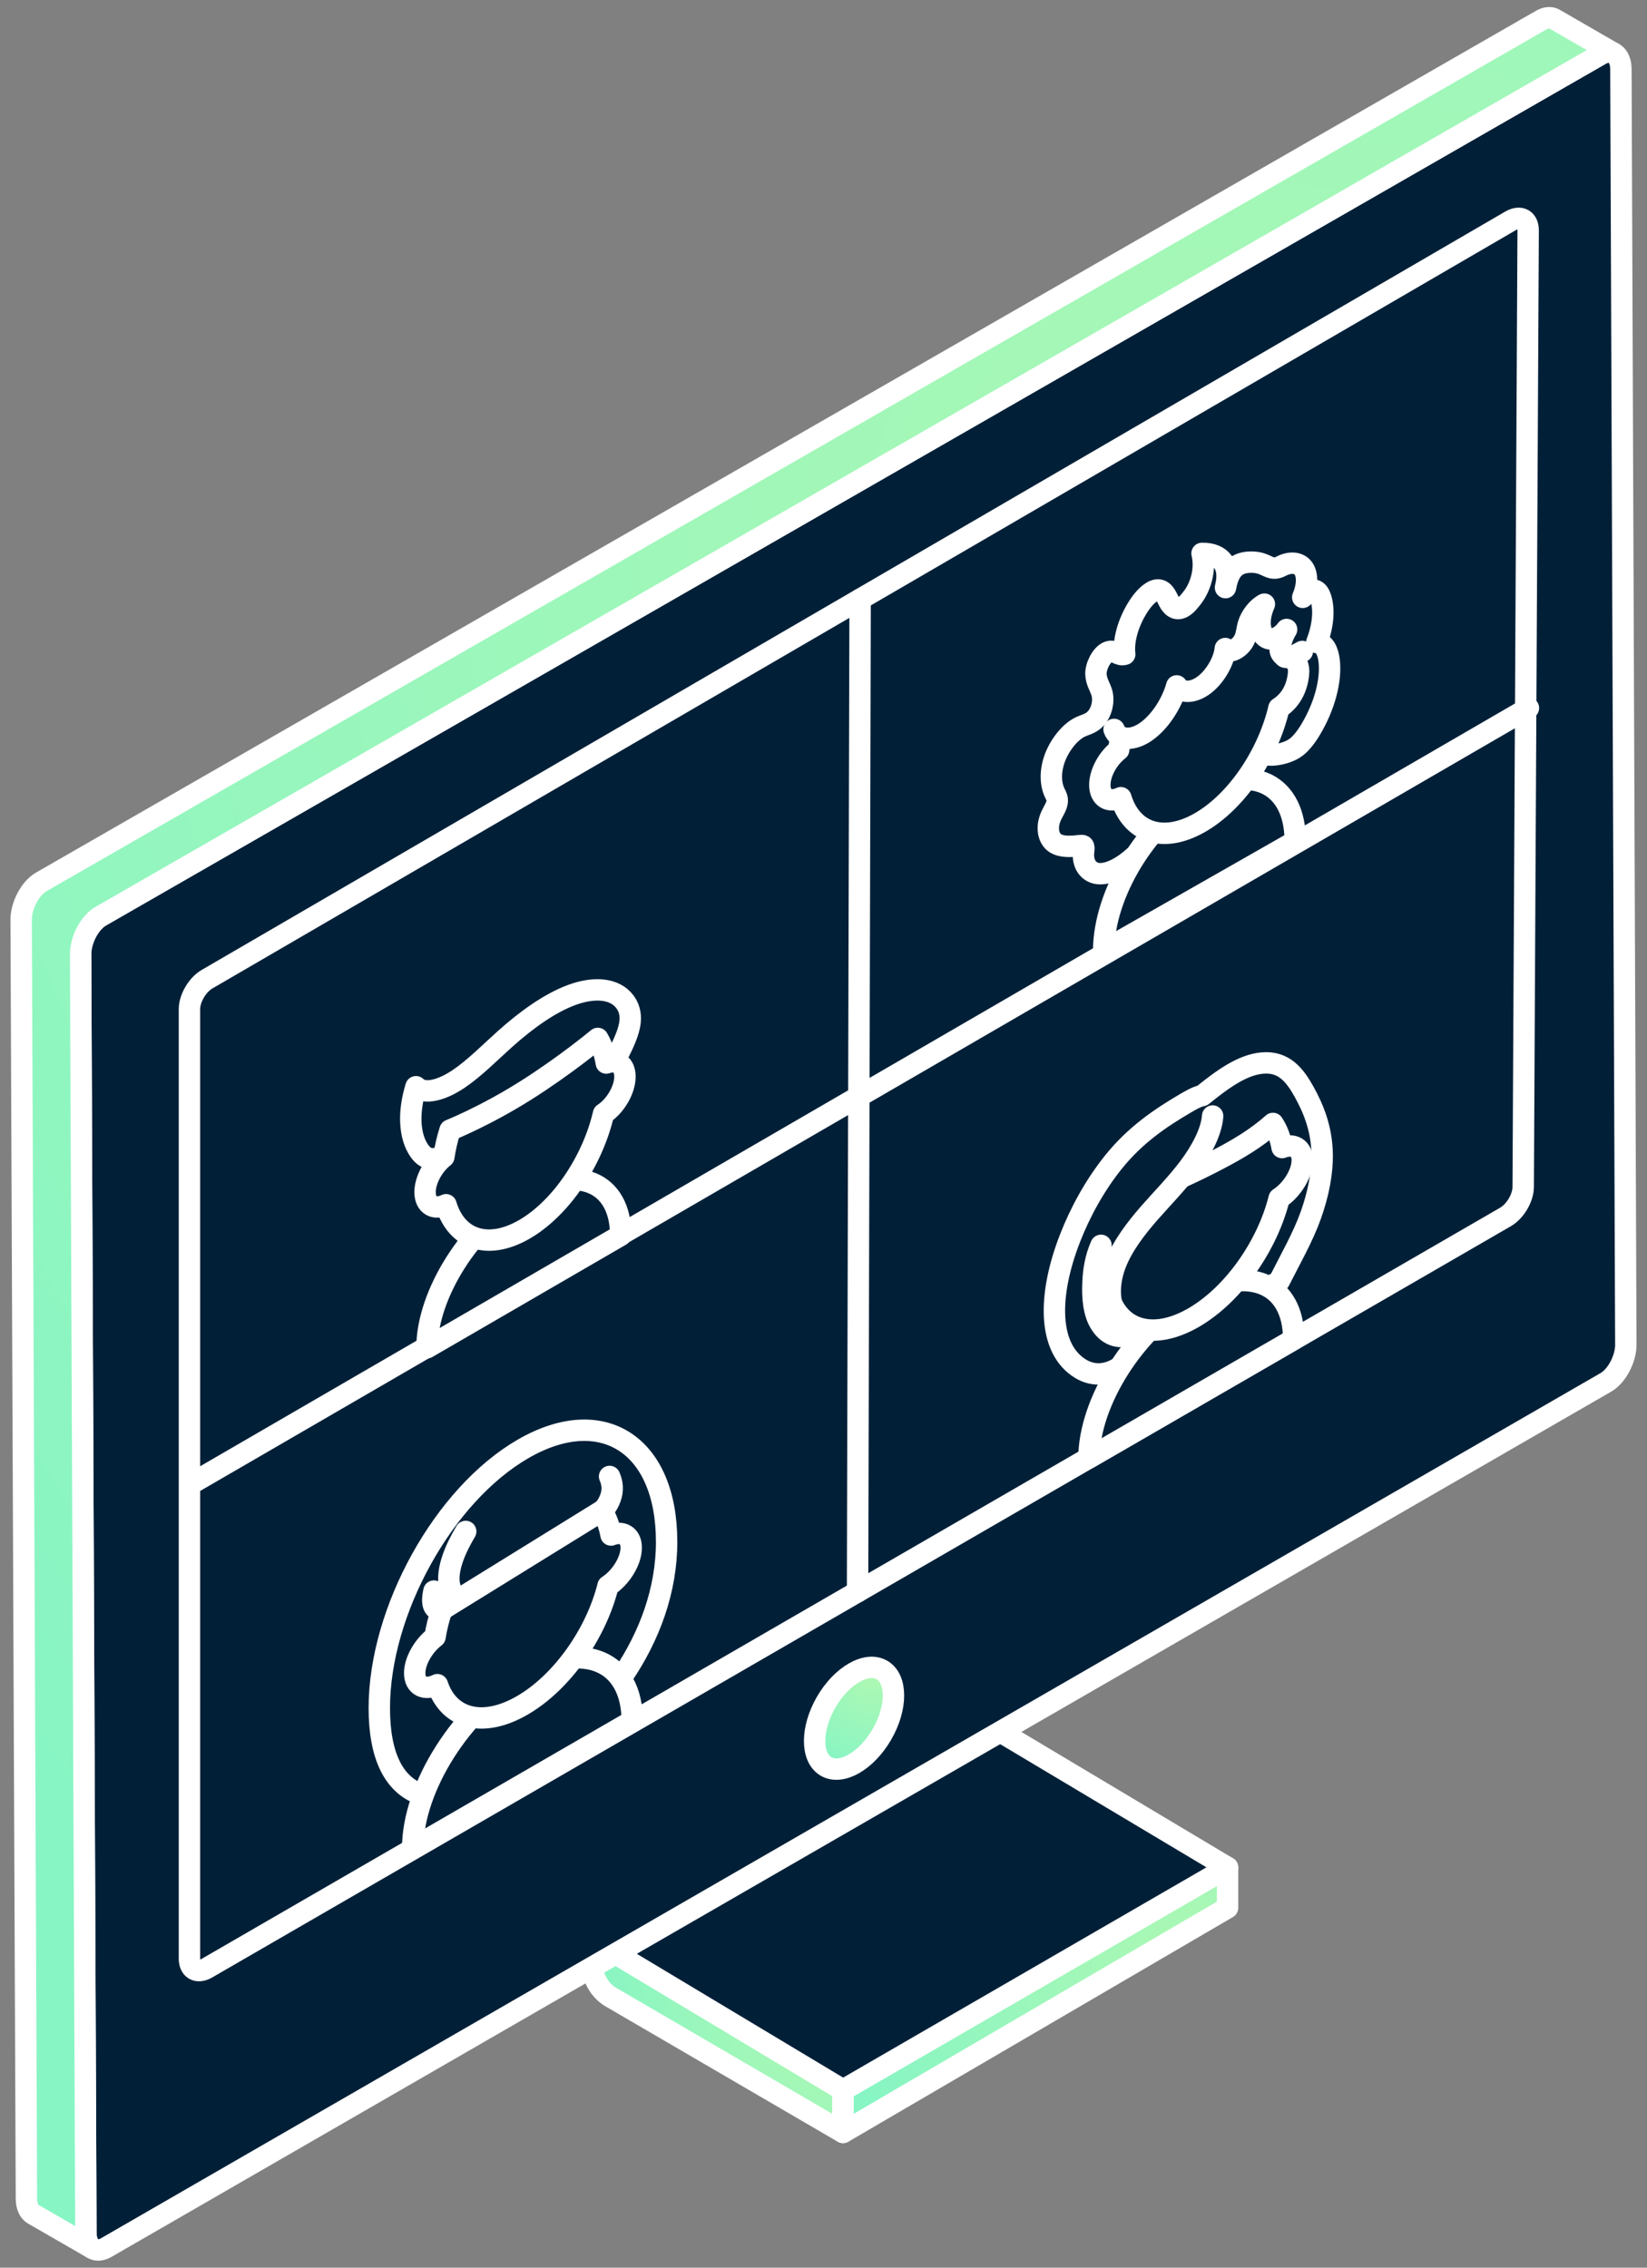 <svg width="77" height="106" viewBox="0 0 77 106" fill="none" xmlns="http://www.w3.org/2000/svg">
<rect x="0" y="0" width="77" height="106" fill="#808080" stroke="none"/>
<path d="M39.412 97.694L39.412 99.677L37.173 98.372L28.627 93.391C27.587 92.841 27.479 91.4 27.652 90.64L33.443 94.113L39.412 97.694Z" fill="url(#paint0_radial_31_8212)" stroke="white" stroke-linecap="round" stroke-linejoin="round"/>
<path d="M57.39 87.292V89.177L39.414 99.677V97.694L57.39 87.292Z" fill="url(#paint1_radial_31_8212)" stroke="white" stroke-linecap="round" stroke-linejoin="round"/>
<path d="M57.39 87.292L39.414 97.694L33.445 94.113L27.654 90.64L27.112 90.314L27.939 89.837L28.684 89.407L45.084 79.945L57.39 87.292Z" fill="#012038" stroke="white" stroke-linecap="round" stroke-linejoin="round"/>
<path d="M76.011 62.841C76.014 63.519 75.591 64.32 75.072 64.619L4.967 105.059C4.707 105.209 4.473 105.206 4.3 105.082L4.293 105.078C4.122 104.952 4.016 104.706 4.014 104.367L4.006 102.406L3.768 44.607C3.765 43.925 4.189 43.124 4.71 42.824L73.007 3.591L74.832 2.543C75.053 2.414 75.259 2.4 75.421 2.477L75.494 2.52C75.669 2.645 75.779 2.893 75.78 3.235L76.01 62.841H76.011Z" fill="#012038" stroke="white" stroke-linecap="round" stroke-linejoin="round"/>
<path d="M70.623 10.322L9.676 45.773C9.226 46.036 8.857 46.665 8.857 47.172V91.555C8.857 92.059 9.225 92.258 9.672 91.999L70.385 56.884C70.837 56.623 71.21 55.993 71.212 55.485L71.444 10.771C71.447 10.26 71.078 10.058 70.623 10.322Z" fill="#012038" stroke="white" stroke-linecap="round" stroke-linejoin="round"/>
<path d="M8.985 69.331L71.457 33.096" stroke="white" stroke-linecap="round" stroke-linejoin="round"/>
<path d="M40.212 28.012L40.092 74.406" stroke="white" stroke-linecap="round" stroke-linejoin="round"/>
<path d="M31.165 72.063C31.165 67.524 28.159 65.582 24.451 67.728C20.741 69.874 17.733 75.297 17.733 79.841C17.733 84.384 20.547 84.984 24.257 82.835C27.965 80.687 31.166 76.603 31.166 72.063H31.165Z" fill="#012038" stroke="white" stroke-linecap="round" stroke-linejoin="round"/>
<path d="M29.556 80.446C29.561 77.615 27.265 76.649 24.43 78.29C21.596 79.93 19.298 83.552 19.295 86.38L29.556 80.446Z" fill="#012038" stroke="white" stroke-linecap="round" stroke-linejoin="round"/>
<path d="M29.51 72.344C29.51 71.779 29.103 71.543 28.566 71.752C28.487 71.307 28.34 70.928 28.136 70.622L20.652 75.248C20.511 75.672 20.405 76.096 20.339 76.514C19.798 76.929 19.388 77.638 19.388 78.206C19.388 78.811 19.854 79.037 20.449 78.747C20.977 80.338 22.555 80.797 24.426 79.71C26.291 78.626 27.876 76.338 28.425 74.13C29.032 73.737 29.51 72.959 29.51 72.346V72.344Z" fill="#012038" stroke="white" stroke-linecap="round" stroke-linejoin="round"/>
<path d="M20.73 75.214C20.508 75.311 20.334 75.219 20.27 75.043C20.206 74.867 20.233 74.62 20.287 74.372" fill="#012038"/>
<path d="M20.73 75.214C20.508 75.311 20.334 75.219 20.27 75.043C20.206 74.867 20.233 74.62 20.287 74.372" stroke="white" stroke-linecap="round" stroke-linejoin="round"/>
<path d="M28.111 70.677C28.377 70.438 28.555 70.071 28.604 69.77C28.652 69.469 28.589 69.224 28.499 69.014" fill="#012038"/>
<path d="M28.111 70.677C28.377 70.438 28.555 70.071 28.604 69.77C28.652 69.469 28.589 69.224 28.499 69.014" stroke="white" stroke-linecap="round" stroke-linejoin="round"/>
<path d="M21.421 74.681C21.197 74.562 21.048 74.332 21.001 74.029C20.948 73.695 21.017 73.279 21.162 72.856C21.306 72.433 21.525 72.002 21.773 71.585" fill="#012038"/>
<path d="M21.421 74.681C21.197 74.562 21.048 74.332 21.001 74.029C20.948 73.695 21.017 73.279 21.162 72.856C21.306 72.433 21.525 72.002 21.773 71.585" stroke="white" stroke-linecap="round" stroke-linejoin="round"/>
<path d="M20.375 54.149C20.016 54.228 19.774 54.035 19.605 53.793C19.133 53.116 19.075 52.005 19.448 50.797C19.851 51.196 20.692 50.939 21.442 50.432C22.192 49.926 22.892 49.208 23.61 48.566C24.616 47.667 25.697 46.889 26.73 46.508C27.763 46.127 28.74 46.182 29.222 46.836C29.388 47.061 29.495 47.361 29.46 47.739C29.415 48.229 29.144 48.794 28.871 49.331" fill="#012038"/>
<path d="M20.375 54.149C20.016 54.228 19.774 54.035 19.605 53.793C19.133 53.116 19.075 52.005 19.448 50.797C19.851 51.196 20.692 50.939 21.442 50.432C22.192 49.926 22.892 49.208 23.61 48.566C24.616 47.667 25.697 46.889 26.73 46.508C27.763 46.127 28.74 46.182 29.222 46.836C29.388 47.061 29.495 47.361 29.46 47.739C29.415 48.229 29.144 48.794 28.871 49.331" stroke="white" stroke-linecap="round" stroke-linejoin="round"/>
<path d="M29.018 57.746C29.022 55.243 26.997 54.391 24.495 55.843C21.994 57.294 19.965 60.499 19.962 62.999L29.018 57.746Z" fill="#012038" stroke="white" stroke-linecap="round" stroke-linejoin="round"/>
<path d="M29.217 50.325C29.217 49.76 28.841 49.506 28.345 49.69C28.272 49.241 28.136 48.855 27.948 48.54C27.948 48.54 26.433 49.806 24.546 50.993C22.66 52.18 21.04 52.825 21.04 52.825C20.909 53.243 20.812 53.663 20.751 54.077C20.251 54.467 19.873 55.158 19.873 55.725C19.873 56.33 20.303 56.578 20.853 56.314C21.34 57.93 22.797 58.461 24.524 57.459C26.245 56.46 27.708 54.244 28.215 52.061C28.774 51.695 29.217 50.939 29.217 50.326V50.325Z" fill="#012038" stroke="white" stroke-linecap="round" stroke-linejoin="round"/>
<path d="M53.035 40.034C52.503 40.517 51.899 40.852 51.411 40.839C50.922 40.826 50.584 40.417 50.662 39.782C50.673 39.689 50.69 39.581 50.641 39.54C50.611 39.516 50.566 39.519 50.521 39.524C50.088 39.571 49.642 39.611 49.331 39.409C49.02 39.207 48.887 38.687 49.15 38.12C49.248 37.91 49.396 37.694 49.425 37.493C49.451 37.318 49.379 37.203 49.321 37.086C49.125 36.689 49.081 36.12 49.292 35.5C49.502 34.879 49.997 34.223 50.509 33.979C50.727 33.875 50.95 33.84 51.159 33.652C51.534 33.316 51.617 32.725 51.513 32.38C51.422 32.085 51.247 31.857 51.237 31.504C51.228 31.15 51.488 30.594 51.819 30.47C52.125 30.355 52.281 30.678 52.583 30.583C52.505 29.951 52.74 29.107 53.202 28.375C53.435 28.003 53.774 27.628 54.075 27.581C54.378 27.535 54.51 27.83 54.634 28.08C54.758 28.329 54.971 28.562 55.295 28.384C55.465 28.291 55.615 28.099 55.755 27.918C56.106 27.463 56.386 26.652 56.197 25.867C57.12 25.855 57.549 26.452 57.294 27.468C57.45 26.621 57.797 26.265 58.54 26.276C59.257 26.287 59.364 26.745 59.893 26.468C60.323 26.243 60.736 26.287 60.94 26.578C61.143 26.869 61.129 27.4 60.905 27.922C61.03 27.687 61.282 27.551 61.442 27.583C61.603 27.615 61.69 27.772 61.746 27.943C61.926 28.494 61.858 29.262 61.561 30.033C61.922 30.064 62.086 30.446 62.138 30.867C62.252 31.79 61.927 33.008 61.281 34.09C61.067 34.447 60.799 34.81 60.493 34.998C60.057 35.268 59.268 35.4 58.991 35.196" fill="#012038"/>
<path d="M53.035 40.034C52.503 40.517 51.899 40.852 51.411 40.839C50.922 40.826 50.584 40.417 50.662 39.782C50.673 39.689 50.69 39.581 50.641 39.54C50.611 39.516 50.566 39.519 50.521 39.524C50.088 39.571 49.642 39.611 49.331 39.409C49.02 39.207 48.887 38.687 49.15 38.12C49.248 37.91 49.396 37.694 49.425 37.493C49.451 37.318 49.379 37.203 49.321 37.086C49.125 36.689 49.081 36.12 49.292 35.5C49.502 34.879 49.997 34.223 50.509 33.979C50.727 33.875 50.95 33.84 51.159 33.652C51.534 33.316 51.617 32.725 51.513 32.38C51.422 32.085 51.247 31.857 51.237 31.504C51.228 31.15 51.488 30.594 51.819 30.47C52.125 30.355 52.281 30.678 52.583 30.583C52.505 29.951 52.74 29.107 53.202 28.375C53.435 28.003 53.774 27.628 54.075 27.581C54.378 27.535 54.51 27.83 54.634 28.08C54.758 28.329 54.971 28.562 55.295 28.384C55.465 28.291 55.615 28.099 55.755 27.918C56.106 27.463 56.386 26.652 56.197 25.867C57.12 25.855 57.549 26.452 57.294 27.468C57.45 26.621 57.797 26.265 58.54 26.276C59.257 26.287 59.364 26.745 59.893 26.468C60.323 26.243 60.736 26.287 60.94 26.578C61.143 26.869 61.129 27.4 60.905 27.922C61.03 27.687 61.282 27.551 61.442 27.583C61.603 27.615 61.69 27.772 61.746 27.943C61.926 28.494 61.858 29.262 61.561 30.033C61.922 30.064 62.086 30.446 62.138 30.867C62.252 31.79 61.927 33.008 61.281 34.09C61.067 34.447 60.799 34.81 60.493 34.998C60.057 35.268 59.268 35.4 58.991 35.196" stroke="white" stroke-linecap="round" stroke-linejoin="round"/>
<path d="M60.553 39.328C60.563 36.667 58.565 35.651 56.092 37.062C53.618 38.471 51.607 41.77 51.599 44.429L60.554 39.327L60.553 39.328Z" fill="#012038" stroke="white" stroke-linecap="round" stroke-linejoin="round"/>
<path d="M52.411 34.485C52.411 34.485 52.361 34.638 52.3 35.053C51.798 35.438 51.419 36.124 51.419 36.691C51.419 37.295 51.851 37.545 52.402 37.287C52.892 38.904 54.354 39.445 56.087 38.457C57.814 37.473 59.283 35.271 59.792 33.095C60.353 32.734 60.636 32.166 60.706 31.518C60.797 30.694 60.076 30.718 60.076 30.718" fill="#012038"/>
<path d="M52.411 34.485C52.411 34.485 52.361 34.638 52.3 35.053C51.798 35.438 51.419 36.124 51.419 36.691C51.419 37.295 51.851 37.545 52.402 37.287C52.892 38.904 54.354 39.445 56.087 38.457C57.814 37.473 59.283 35.271 59.792 33.095C60.353 32.734 60.636 32.166 60.706 31.518C60.797 30.694 60.076 30.718 60.076 30.718" stroke="white" stroke-linecap="round" stroke-linejoin="round"/>
<path d="M52.084 34.095C52.284 34.641 52.994 34.636 53.632 34.162C54.271 33.689 54.8 32.837 55.013 32.061C55.249 32.419 55.802 32.395 56.309 32.006C56.815 31.617 57.232 30.894 57.284 30.315C57.435 30.594 57.998 30.315 58.191 29.864C58.29 29.633 58.292 29.415 58.361 29.186C58.475 28.803 58.793 28.401 59.112 28.239C58.901 28.714 58.852 29.202 58.982 29.525C59.064 29.731 59.221 29.873 59.443 29.87C59.665 29.867 59.954 29.698 60.151 29.423C59.934 29.775 59.759 30.315 59.895 30.53C60.165 30.956 60.583 30.597 60.886 30.451" fill="#012038"/>
<path d="M52.084 34.095C52.284 34.641 52.994 34.636 53.632 34.162C54.271 33.689 54.8 32.837 55.013 32.061C55.249 32.419 55.802 32.395 56.309 32.006C56.815 31.617 57.232 30.894 57.284 30.315C57.435 30.594 57.998 30.315 58.191 29.864C58.29 29.633 58.292 29.415 58.361 29.186C58.475 28.803 58.793 28.401 59.112 28.239C58.901 28.714 58.852 29.202 58.982 29.525C59.064 29.731 59.221 29.873 59.443 29.87C59.665 29.867 59.954 29.698 60.151 29.423C59.934 29.775 59.759 30.315 59.895 30.53C60.165 30.956 60.583 30.597 60.886 30.451" stroke="white" stroke-linecap="round" stroke-linejoin="round"/>
<path d="M52.37 63.891C51.65 64.366 50.994 64.266 50.528 63.986C48.979 63.054 48.981 60.554 50.026 57.877C50.497 56.671 51.174 55.42 52.051 54.326C53.064 53.063 54.238 52.264 55.43 51.567C55.693 51.413 55.963 51.256 56.208 51.211C57.173 50.431 58.087 49.772 59.014 49.69C60.035 49.599 60.545 50.273 60.967 51.031C61.423 51.85 61.792 52.78 61.813 53.944C61.829 54.81 61.642 55.795 61.282 56.803C60.915 57.832 60.327 58.853 59.813 59.872C59.601 60.036 59.328 60.164 59.175 60.099" fill="#012038"/>
<path d="M52.37 63.891C51.65 64.366 50.994 64.266 50.528 63.986C48.979 63.054 48.981 60.554 50.026 57.877C50.497 56.671 51.174 55.42 52.051 54.326C53.064 53.063 54.238 52.264 55.43 51.567C55.693 51.413 55.963 51.256 56.208 51.211C57.173 50.431 58.087 49.772 59.014 49.69C60.035 49.599 60.545 50.273 60.967 51.031C61.423 51.85 61.792 52.78 61.813 53.944C61.829 54.81 61.642 55.795 61.282 56.803C60.915 57.832 60.327 58.853 59.813 59.872C59.601 60.036 59.328 60.164 59.175 60.099" stroke="white" stroke-linecap="round" stroke-linejoin="round"/>
<path d="M60.481 62.611C60.493 59.973 58.358 59.073 55.713 60.604C53.07 62.133 50.921 65.511 50.911 68.146L60.481 62.611Z" fill="#012038" stroke="white" stroke-linecap="round" stroke-linejoin="round"/>
<path d="M55.174 55.062C55.773 54.792 56.375 54.499 56.977 54.182C57.809 53.746 58.719 53.225 59.512 52.513C59.716 52.819 59.862 53.197 59.94 53.641C60.477 53.434 60.883 53.669 60.883 54.233C60.883 54.846 60.406 55.622 59.802 56.014C59.254 58.218 57.674 60.502 55.815 61.583C53.949 62.667 52.376 62.208 51.849 60.617" fill="#012038"/>
<path d="M55.174 55.062C55.773 54.792 56.375 54.499 56.977 54.182C57.809 53.746 58.719 53.225 59.512 52.513C59.716 52.819 59.862 53.197 59.94 53.641C60.477 53.434 60.883 53.669 60.883 54.233C60.883 54.846 60.406 55.622 59.802 56.014C59.254 58.218 57.674 60.502 55.815 61.583C53.949 62.667 52.376 62.208 51.849 60.617" stroke="white" stroke-linecap="round" stroke-linejoin="round"/>
<path d="M56.693 52.166C56.64 52.91 56.157 53.807 55.584 54.57C55.011 55.332 54.344 56.003 53.719 56.717C53.095 57.432 52.489 58.231 52.166 59.056C51.861 59.838 51.844 60.57 52.016 61.125C52.189 61.68 52.538 62.075 52.938 62.391C52.225 62.621 51.752 62.356 51.444 61.87C51.135 61.384 51.063 60.674 51.1 59.921C51.126 59.388 51.209 58.81 51.474 58.211" fill="#012038"/>
<path d="M56.693 52.166C56.64 52.91 56.157 53.807 55.584 54.57C55.011 55.332 54.344 56.003 53.719 56.717C53.095 57.432 52.489 58.231 52.166 59.056C51.861 59.838 51.844 60.57 52.016 61.125C52.189 61.68 52.538 62.075 52.938 62.391C52.225 62.621 51.752 62.356 51.444 61.87C51.135 61.384 51.063 60.674 51.1 59.921C51.126 59.388 51.209 58.81 51.474 58.211" stroke="white" stroke-linecap="round" stroke-linejoin="round"/>
<path d="M75.422 2.477C75.26 2.399 75.055 2.414 74.833 2.543L73.009 3.591L4.712 42.824C4.191 43.124 3.767 43.925 3.769 44.607L4.008 102.406L4.015 104.367C4.016 104.706 4.123 104.952 4.294 105.078L1.586 103.518L1.559 103.503C1.361 103.389 1.236 103.131 1.235 102.764L0.989 43.004C0.986 42.322 1.411 41.521 1.932 41.221L72.053 0.941C72.303 0.795 72.534 0.795 72.703 0.909L72.71 0.913L75.423 2.479L75.422 2.477Z" fill="url(#paint2_radial_31_8212)" stroke="white" stroke-linecap="round" stroke-linejoin="round"/>
<path d="M41.231 81.069C41.951 79.823 41.951 78.477 41.231 78.062C40.511 77.647 39.344 78.32 38.624 79.565C37.905 80.811 37.905 82.157 38.624 82.572C39.344 82.987 40.511 82.314 41.231 81.069Z" fill="url(#paint3_radial_31_8212)" stroke="white" stroke-linecap="round" stroke-linejoin="round"/>
<defs>
<radialGradient id="paint0_radial_31_8212" cx="0" cy="0" r="1" gradientUnits="userSpaceOnUse" gradientTransform="translate(38.702 94.298) rotate(158.555) scale(11.182 12.447)">
<stop stop-color="#AFF8B2"/>
<stop offset="1" stop-color="#87F5C4"/>
</radialGradient>
<radialGradient id="paint1_radial_31_8212" cx="0" cy="0" r="1" gradientUnits="userSpaceOnUse" gradientTransform="translate(56.312 92.305) rotate(160.497) scale(16.782 17.274)">
<stop stop-color="#AFF8B2"/>
<stop offset="1" stop-color="#87F5C4"/>
</radialGradient>
<radialGradient id="paint2_radial_31_8212" cx="0" cy="0" r="1" gradientUnits="userSpaceOnUse" gradientTransform="translate(70.957 43.024) rotate(144.246) scale(80.713 125.189)">
<stop stop-color="#AFF8B2"/>
<stop offset="1" stop-color="#87F5C4"/>
</radialGradient>
<radialGradient id="paint3_radial_31_8212" cx="0" cy="0" r="1" gradientUnits="userSpaceOnUse" gradientTransform="translate(40.826 78.189) rotate(103.482) scale(4.781 4.269)">
<stop stop-color="#AFF8B2"/>
<stop offset="1" stop-color="#87F5C4"/>
</radialGradient>
</defs>
</svg>
